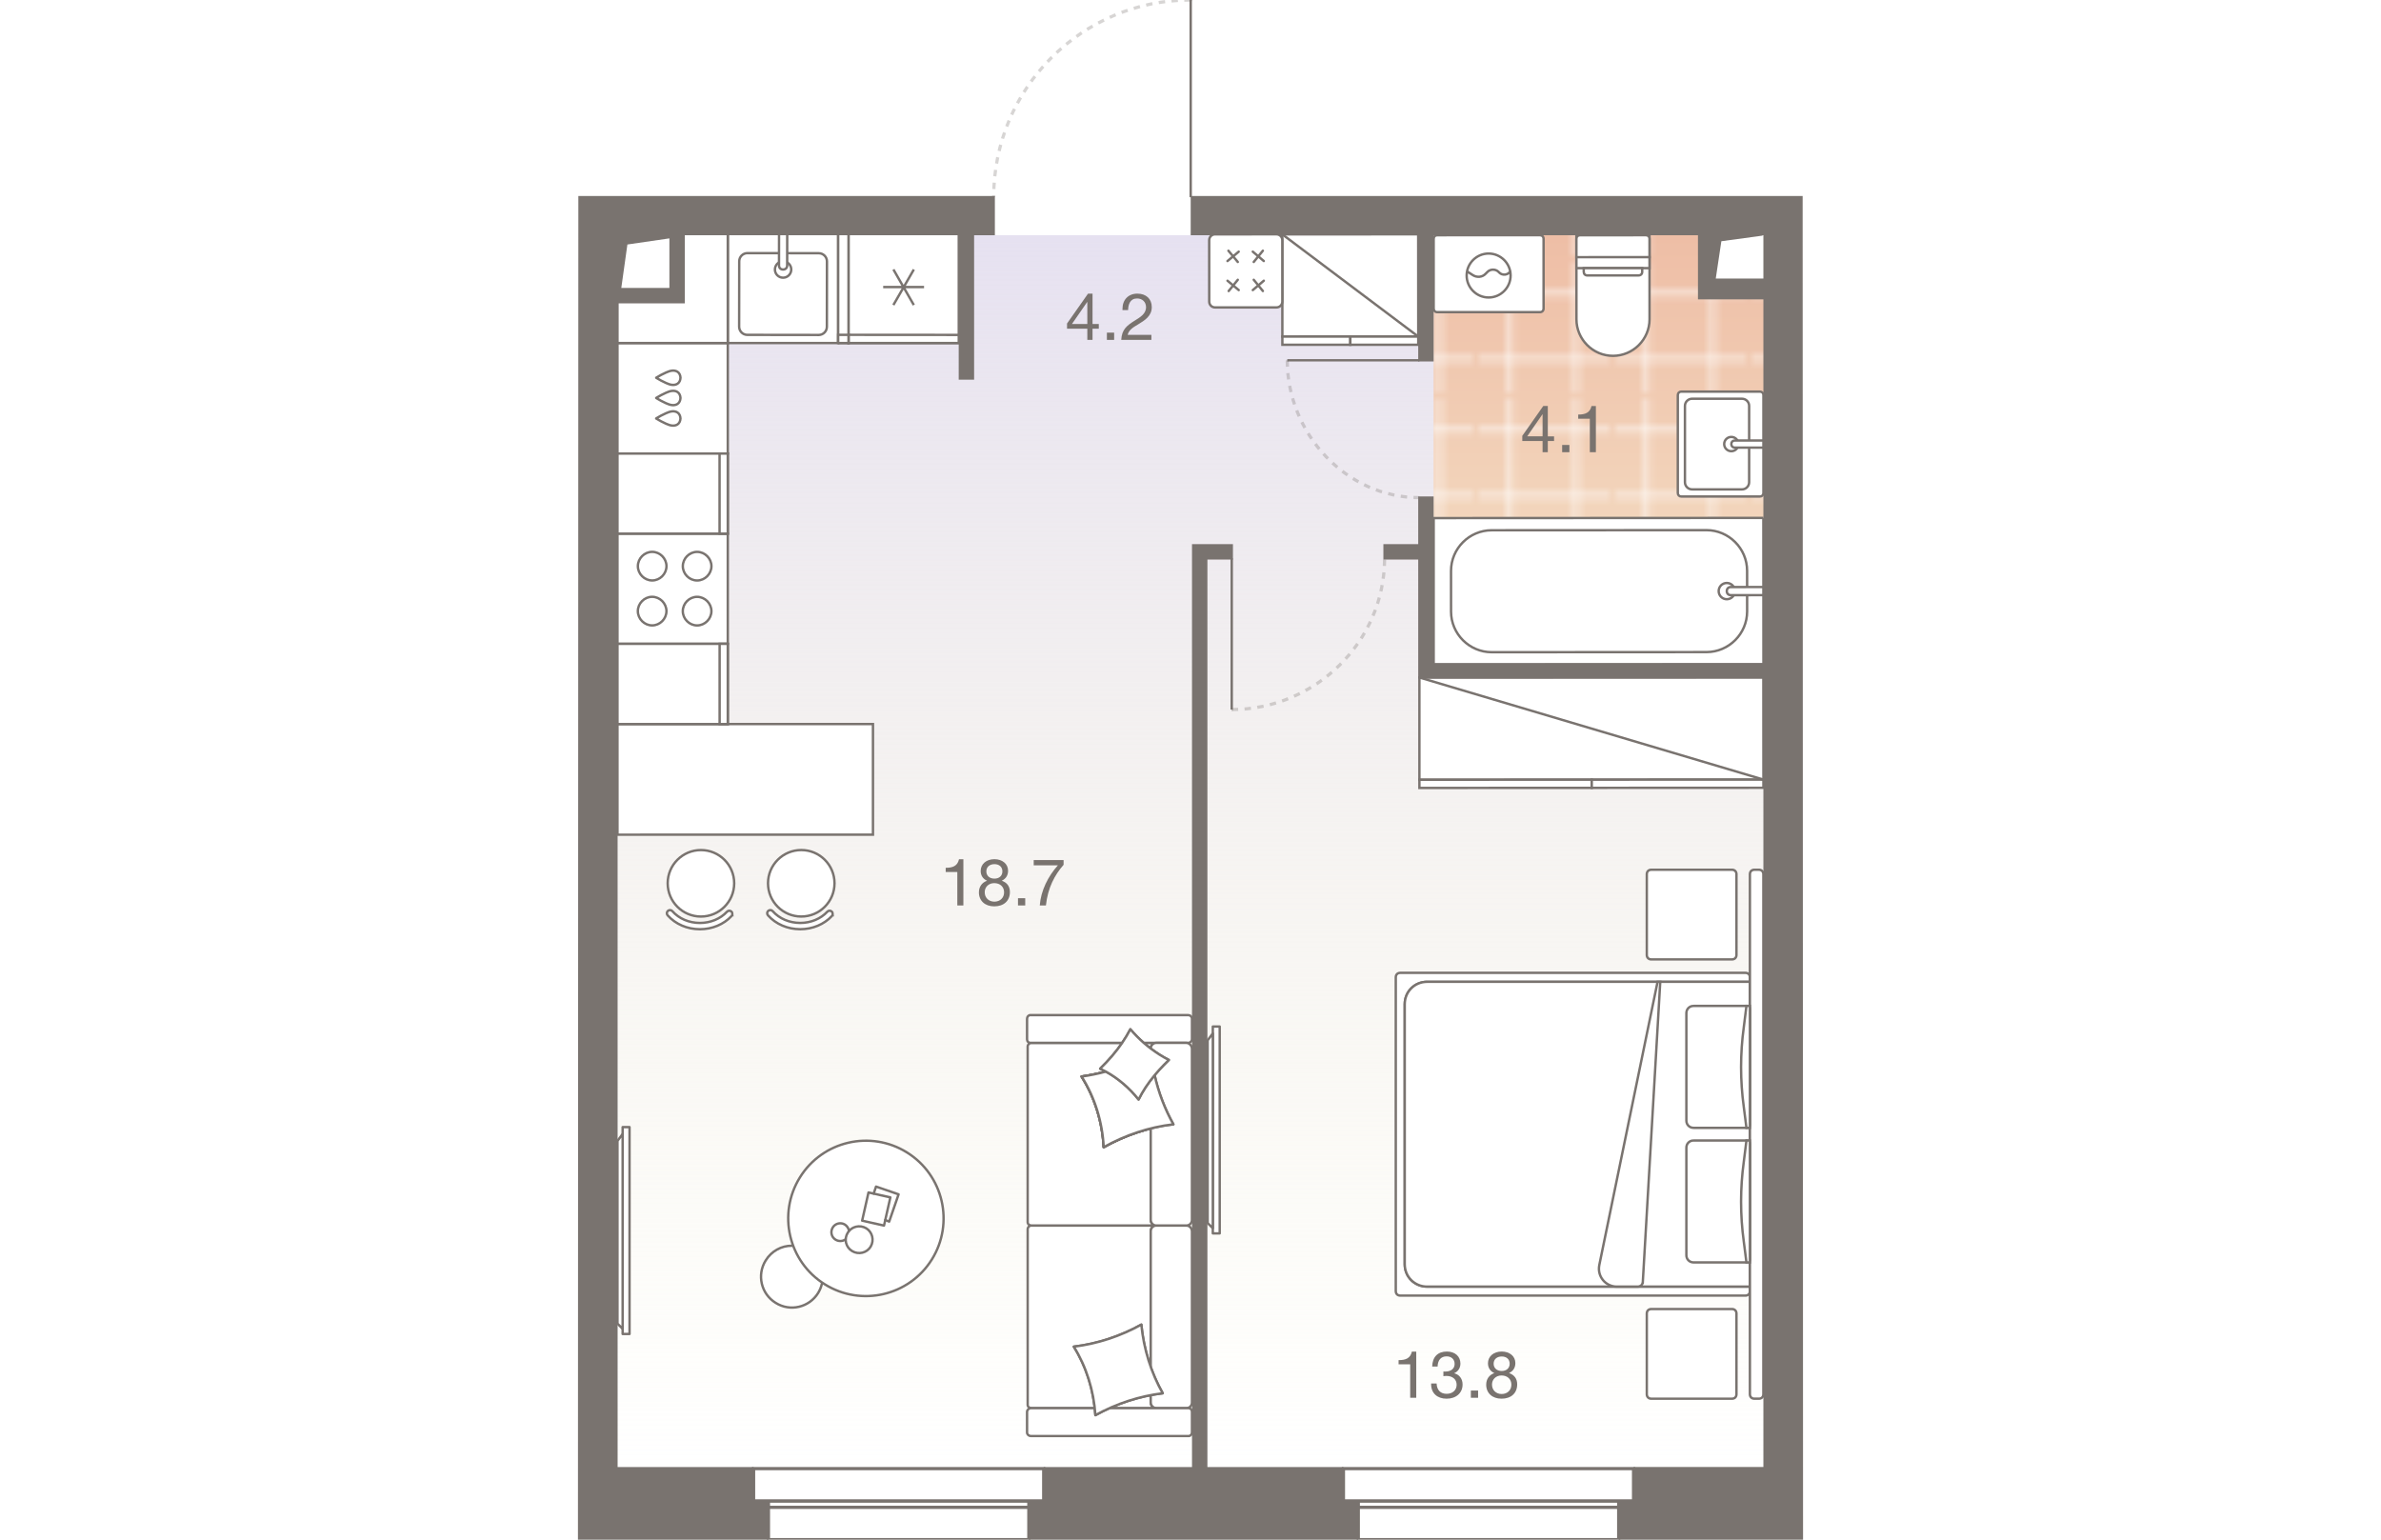 <?xml version="1.0" encoding="UTF-8"?><!-- DO NOT EDIT THIS, THIS FILE IS GENERATED FROM "2_03_1.original.svg" using transform-svgs.js script --><svg id="plan" xmlns="http://www.w3.org/2000/svg" xmlns:xlink="http://www.w3.org/1999/xlink" viewBox="0 0 500 480" width="883" height="571"><defs><linearGradient id="New_Gradient_Swatch_1" x1="251.088" y1="73.341" x2="251.088" y2="457.386" gradientUnits="userSpaceOnUse"><stop offset="0" stop-color="#e6e1f1"/><stop offset="1" stop-color="#f3efd7" stop-opacity="0"/></linearGradient><linearGradient id="linear-gradient" x1="378.305" y1="69.847" x2="378.305" y2="208.662" gradientUnits="userSpaceOnUse"><stop offset="0" stop-color="#eebda5"/><stop offset="1" stop-color="#f5e1c7"/></linearGradient><pattern id="New_Pattern" x="0" y="0" width="20.195" height="20.195" patternTransform="translate(-21285.965 -25630.603) rotate(-180) scale(2.027)" patternUnits="userSpaceOnUse" viewBox="0 0 20.195 20.195"><g><rect width="20.195" height="20.195" fill="none"/><g><line x1="20.195" y1="5.049" x2="0" y2="5.049" fill="none" stroke="#fff" stroke-width=".5"/><line x1="0" y1="15.146" x2="20.195" y2="15.146" fill="none" stroke="#fff" stroke-width=".5"/><line x1="5.049" y1="0" x2="5.049" y2="20.195" fill="none" stroke="#fff" stroke-width=".5"/><line x1="15.147" y1="20.195" x2="15.147" y2="0" fill="none" stroke="#fff" stroke-width=".5"/></g></g></pattern></defs><g id="Floor"><path d="m410.795,92.131v-18.79H92.121v20.606h-20.763v363.439h359.459V92.131h-20.022Z" fill="url(#New_Gradient_Swatch_1)"/><g id="Wet_Floor"><polygon points="408.395 90.043 408.395 69.847 325.793 69.847 325.793 208.662 430.817 208.662 430.817 190.119 430.817 189.401 430.817 90.043 408.395 90.043" fill="url(#linear-gradient)"/><polygon points="408.395 90.043 408.395 69.847 325.793 69.847 325.793 208.662 430.817 208.662 430.817 190.119 430.817 189.401 430.817 90.043 408.395 90.043" fill="url(#New_Pattern)"/></g></g><g id="Furniture"><g id="bath"><g id="Bathroom"><g id="Sink"><path id="Vector_27" d="m403.031,154.79l24.462.002c.667,0,1.112-.445,1.112-1.112l.001-14.916.001-15.566c0-.667-.445-1.112-1.112-1.112l-24.462-.002c-.667,0-1.112.445-1.112,1.112l-.002,30.482c0,.667.445,1.112,1.112,1.112Z" fill="#fff" stroke="#79736f" stroke-width=".75"/><path id="Vector_28" d="m424.157,150.344l.001-23.811c0-1.223-1.001-2.224-2.224-2.224l-15.566-.001c-1.223,0-2.224,1.001-2.224,2.224l-.001,23.811c0,1.223,1.001,2.224,2.224,2.224l15.566.001c1.223,0,2.224-1.001,2.224-2.224Z" fill="#fff" stroke="#79736f" stroke-width=".75"/><circle id="Ellipse_108" cx="418.598" cy="138.438" r="2.224" fill="#fff" stroke="#79736f" stroke-width=".75"/><path id="Vector_29" d="m428.605,139.551v-2.224s-8.895-.001-8.895-.001c-.667,0-1.112.445-1.112,1.112s.445,1.112,1.112,1.112l8.895.001Z" fill="#fff" stroke="#79736f" stroke-width=".75"/></g><g id="Bath"><path id="Vector_53" d="m428.585,161.459l.025,45.618-102.801.056v-45.618l102.776-.056Z" fill="#fff" stroke="#79736f" stroke-width=".75"/><path id="Vector_54" d="m423.522,177.94l.007,12.672c.004,6.969-5.695,12.675-12.665,12.679l-66.961.036c-6.969.004-12.675-5.695-12.679-12.665l-.007-12.672c-.004-6.969,5.695-12.675,12.665-12.679l66.961-.036c6.969-.004,12.675,5.695,12.679,12.665Z" fill="#fff" stroke="#79736f" stroke-width=".75"/><circle id="Ellipse_109" cx="417.189" cy="184.279" r="2.534" fill="#fff" stroke="#79736f" stroke-width=".75"/><path id="Vector_55" d="m428.593,183.005l.001,2.534-10.137.005c-.76 0-1.267-.506-1.268-1.266-0-.76.506-1.267,1.266-1.268l10.137-.005Z" fill="#fff" stroke="#79736f" stroke-width=".75"/></g><g id="WC"><path id="Vector_23" d="m370.31,80.175l22.789-.012-.004-6.837-22.789.012.004,6.837Z" fill="#fff" stroke="#79736f" stroke-width=".75"/><path id="Vector_24" d="m370.306,74.478l.014,25.068c.003,6.267,5.134,11.392,11.401,11.388,6.267-.003,11.392-5.134,11.388-11.401l-.014-25.068c-0-.684-.456-1.139-1.14-1.139l-20.51.011c-.684 0-1.139.456-1.139,1.14Z" fill="#fff" stroke="#79736f" stroke-width=".75"/><path id="Vector_25" d="m370.311,83.594l22.789-.012-.002-3.418-22.789.012.002,3.418Z" fill="#fff" stroke="#79736f" stroke-width=".75"/><path id="Vector_26" d="m373.731,85.871l15.952-.009c.684-0,1.139-.456,1.139-1.14l-.001-1.139-18.231.01.001,1.139c0.0.684.456,1.139,1.14,1.139Z" fill="#fff" stroke="#79736f" stroke-width=".75"/></g><g id="Wash"><path id="Vector_59" d="m326.953,97.314l31.979-.003c.685,0,1.142-.457,1.142-1.142l-.002-21.7c0-.685-.457-1.142-1.142-1.142l-31.979.003c-.685,0-1.142.457-1.142,1.142l.002,21.7c0,.685.457,1.142,1.142,1.142Z" fill="#fff" stroke="#79736f" stroke-width=".75"/><g id="Vector_60"><path d="m336.089,84.521l1.942,1.256c1.256.799,2.97.685,3.997-.457l.571-.571c.914-.914,2.513-.914,3.426-0l.228.228c1.028,1.028,2.855.799,3.541-.571m-13.705,1.486c-0-3.769,3.083-6.853,6.852-6.853,3.769-0,6.853,3.083,6.853,6.852 0,3.769-3.083,6.853-6.852,6.853-3.769 0-6.853-3.083-6.853-6.852Z" fill="#fff"/><path d="m336.089,84.521l1.942,1.256c1.256.799,2.97.685,3.997-.457l.571-.571c.914-.914,2.513-.914,3.426-0l.228.228c1.028,1.028,2.855.799,3.541-.571m-13.705,1.486c-0-3.769,3.083-6.853,6.852-6.853,3.769-0,6.853,3.083,6.853,6.852 0,3.769-3.083,6.853-6.852,6.853-3.769 0-6.853-3.083-6.853-6.852Z" fill="none" stroke="#79736f" stroke-width=".75"/></g></g></g></g><g id="kitchens"><g id="Kitchen"><g id="bar_counter"><g><circle cx="97.378" cy="275.375" r="10.366" fill="#fff" stroke="#79736f" stroke-linecap="round" stroke-miterlimit="10" stroke-width=".75"/><path d="m107.194,284.909c0,.239-.088.48-.264.667-2.44,2.617-6.036,4.117-9.864,4.118-3.95.001-7.619-1.579-10.066-4.332-.359-.405-.323-1.022.082-1.382s1.022-.321,1.382.082c2.074,2.337,5.21,3.676,8.602,3.675,3.287-.001,6.361-1.274,8.434-3.495.369-.396.988-.417,1.382-.048.206.193.312.453.312.715Z" fill="#fff" stroke="#79736f" stroke-linecap="round" stroke-miterlimit="10" stroke-width=".75"/></g><g><circle cx="128.656" cy="275.368" r="10.366" fill="#fff" stroke="#79736f" stroke-linecap="round" stroke-miterlimit="10" stroke-width=".75"/><path d="m138.472,284.903c0,.239-.088.48-.264.667-2.44,2.617-6.036,4.117-9.864,4.118-3.95.001-7.619-1.579-10.066-4.332-.359-.405-.323-1.022.082-1.382.405-.359,1.022-.321,1.382.082,2.074,2.337,5.21,3.676,8.602,3.675,3.287-.001,6.361-1.274,8.434-3.495.369-.396.988-.417,1.382-.048.206.193.312.453.312.715Z" fill="#fff" stroke="#79736f" stroke-linecap="round" stroke-miterlimit="10" stroke-width=".75"/></g><polygon points="151.008 260.205 151.008 225.738 71.358 225.738 71.358 260.222 151.008 260.205" fill="#fff" stroke="#79736f" stroke-linecap="round" stroke-miterlimit="10" stroke-width=".75"/></g><g id="Dishwasher"><rect x="71.358" y="106.946" width="34.391" height="34.456" fill="#fff" stroke="#79736f" stroke-linecap="round" stroke-miterlimit="10" stroke-width=".75"/><path d="m83.427,130.469c.985.613,2.013,1.157,3.074,1.628.625.277,1.275.532,1.955.587.025.002.05.004.075.005.528.03,1.081-.077,1.53-.365.587-.377.898-1.085.922-1.779h.013c.001-.028-.007-.055-.007-.083s.008-.055.007-.083h-.013c-.023-.695-.333-1.403-.919-1.781-.448-.289-1.002-.397-1.529-.368-.025.001-.05.003-.075.005-.68.053-1.331.307-1.956.584-1.061.469-2.09,1.012-3.076,1.623.008.005.017.009.026.014-.009.005-.018.009-.026.014Z" fill="none" stroke="#79736f" stroke-linecap="round" stroke-linejoin="round" stroke-width=".75"/><path d="m83.432,124.086c.985.613,2.013,1.157,3.074,1.628.625.277,1.275.532,1.955.587.025.002.05.004.075.005.528.03,1.081-.077,1.53-.365.587-.377.898-1.085.922-1.779h.013c.001-.028-.007-.055-.007-.083s.008-.055.007-.083h-.013c-.023-.695-.333-1.403-.919-1.781-.448-.289-1.002-.397-1.529-.368-.025.001-.05.003-.075.005-.68.053-1.331.307-1.956.584-1.061.469-2.09,1.012-3.076,1.623.008.005.017.009.026.014-.009.005-.018.009-.026.014Z" fill="none" stroke="#79736f" stroke-linecap="round" stroke-linejoin="round" stroke-width=".75"/><path d="m83.437,117.777c.985.613,2.013,1.157,3.074,1.628.625.277,1.275.532,1.955.587.025.002.05.004.075.005.528.03,1.081-.077,1.53-.365.587-.377.898-1.085.922-1.779h.013c.001-.028-.007-.055-.007-.083s.008-.055.007-.083h-.013c-.023-.695-.333-1.403-.919-1.781-.448-.289-1.002-.397-1.529-.368-.025.001-.05.003-.075.005-.68.053-1.331.307-1.956.584-1.061.469-2.09,1.012-3.076,1.623.008.005.017.009.026.014-.009.005-.018.009-.026.014Z" fill="none" stroke="#79736f" stroke-linecap="round" stroke-linejoin="round" stroke-width=".75"/></g><g id="Oven"><path id="Vector_69" d="m105.75,200.72h-34.391v-34.356h34.391v34.356Z" fill="#fff" stroke="#79736f" stroke-width=".75"/><path id="Vector_70" d="m82.179,172.044c2.421.001,4.458,2.041,4.457,4.462-.001,2.421-2.041,4.458-4.462,4.457s-4.458-2.041-4.457-4.462c.001-2.421,2.041-4.458,4.462-4.457Z" fill="#fff" stroke="#79736f" stroke-width=".75"/><path id="Vector_71" d="m82.171,186.06c2.421.001,4.458,2.041,4.457,4.462-.001,2.421-2.041,4.458-4.462,4.457s-4.458-2.041-4.457-4.462c.001-2.421,2.041-4.458,4.462-4.457Z" fill="#fff" stroke="#79736f" stroke-width=".75"/><path id="Vector_72" d="m96.195,172.052c2.421.001,4.458,2.041,4.457,4.462-.001,2.421-2.041,4.458-4.462,4.457s-4.458-2.041-4.457-4.462c.001-2.421,2.041-4.458,4.462-4.457Z" fill="#fff" stroke="#79736f" stroke-width=".75"/><path id="Vector_73" d="m96.187,186.068c2.421.001,4.458,2.041,4.457,4.462-.001,2.421-2.041,4.458-4.462,4.457s-4.458-2.041-4.457-4.462c.001-2.421,2.041-4.458,4.462-4.457Z" fill="#fff" stroke="#79736f" stroke-width=".75"/></g><g id="Sink-2"><polygon points="140.159 72.584 140.159 106.946 105.75 106.946 105.75 72.531 140.159 72.584" fill="#fff" stroke="#79736f" stroke-linecap="round" stroke-miterlimit="10" stroke-width=".75"/><path id="Vector_77" d="m111.869,78.912l22.253.03c1.402.002,2.547,1.15,2.545,2.552l-.027,20.387c-.002,1.402-1.15,2.547-2.552,2.545l-22.253-.03c-1.402-.002-2.547-1.15-2.545-2.552l.027-20.387c.002-1.402,1.15-2.547,2.552-2.545Z" fill="#fff" stroke="#79736f" stroke-width=".75"/><circle id="Ellipse_108_3" cx="122.989" cy="84.023" r="2.548" fill="#fff" stroke="#79736f" stroke-width=".75"/><path id="Vector_78" d="m121.73,72.554l2.548.003-.014,10.194c-.001.764-.511,1.274-1.276,1.272-.764-.001-1.274-.511-1.272-1.276l.014-10.194Z" fill="#fff" stroke="#79736f" stroke-width=".75"/></g><g id="Fridge"><path id="Vector_68" d="m143.384,106.946v-34.415l34.376.026v34.389h-34.376Z" fill="#fff" stroke="#79736f" stroke-width=".75"/><polygon id="Rectangle_523" points="143.384 104.382 143.384 106.946 177.76 106.946 177.76 104.408 143.384 104.382" fill="#fff" stroke="#79736f" stroke-width=".75"/><path id="Vector_75" d="m157.374,95.092l6.379-11.08m-.008,11.085l-6.363-11.089m-3.19,5.476l12.742.01" fill="none" stroke="#79736f" stroke-width=".75"/></g><g><path id="Vector_68-2" d="m140.159,106.946v-34.416l3.225.002v34.413h-3.225Z" fill="#fff" stroke="#79736f" stroke-width=".75"/><rect id="Rectangle_523-2" x="140.159" y="104.387" width="3.225" height="2.56" fill="#fff" stroke="#79736f" stroke-width=".75"/></g><g><path id="Vector_68-3" d="m105.75,166.364h-34.391v-24.961h34.391v24.961Z" fill="#fff" stroke="#79736f" stroke-width=".75"/><rect id="Rectangle_523-3" x="103.187" y="141.402" width="2.563" height="24.961" fill="#fff" stroke="#79736f" stroke-width=".75"/></g><g><path id="Vector_68-4" d="m105.75,225.738h-34.391v-25.018h34.391v25.018Z" fill="#fff" stroke="#79736f" stroke-width=".75"/><rect id="Rectangle_523-4" x="103.206" y="200.72" width="2.543" height="25.018" fill="#fff" stroke="#79736f" stroke-width=".75"/></g><polygon points="71.358 72.531 105.75 72.557 105.75 106.946 71.358 106.946 71.358 72.531" fill="#fff" stroke="#79736f" stroke-linecap="round" stroke-miterlimit="10" stroke-width=".75"/></g></g><g id="sofa"><g id="Wardrobe"><path id="Vector_45" d="m428.604,243.044l-107.243.047v-31.878s107.222-.047,107.222-.047l.022,31.878Z" fill="#fff" stroke="#79736f" stroke-width=".75"/><path id="Vector_46" d="m375.099,245.618l-53.738.024v-2.55s53.736-.024,53.736-.024l.002,2.55Z" fill="#fff" stroke="#79736f" stroke-width=".75"/><path id="Vector_47" d="m428.606,245.594l-53.508.024-.002-2.55,53.508-.024.002,2.55Z" fill="#fff" stroke="#79736f" stroke-width=".75"/><path id="Vector_48" d="m321.361,211.213l107.243,31.831" fill="none" stroke="#79736f" stroke-width=".75"/></g><g id="Wardrobe-2"><path id="Vector_45-2" d="m321.002,104.926l-42.361.013-.019-31.878,42.361-.013.019,31.878Z" fill="#fff" stroke="#79736f" stroke-width=".75"/><path id="Vector_46-2" d="m299.823,107.483l-21.18.006-.002-2.55,21.18-.006.002,2.55Z" fill="#fff" stroke="#79736f" stroke-width=".75"/><path id="Vector_47-2" d="m321.004,107.476l-21.18.006-.002-2.55,21.18-.006.002,2.55Z" fill="#fff" stroke="#79736f" stroke-width=".75"/><path id="Vector_48-2" d="m278.623,73.061l42.38,31.865" fill="none" stroke="#79736f" stroke-width=".75"/></g><g id="Small_table"><g><path d="m125.79,388.365c-3.319-.036-6.429,1.675-8.213,4.574-2.832,4.506-1.437,10.446,3.104,13.243,4.506,2.832,10.446,1.437,13.243-3.104.524-.873.944-1.851,1.154-2.83" fill="#fff" stroke="#79736f" stroke-linecap="round" stroke-linejoin="round" stroke-width=".75"/><path d="m128.246,367.043c7.062-11.355,22.006-14.823,33.361-7.761,11.355,7.062,14.823,22.006,7.761,33.361-7.062,11.355-22.006,14.823-33.361,7.761-11.356-7.062-14.823-22.006-7.761-33.361" fill="#fff" stroke="#79736f" stroke-linecap="round" stroke-linejoin="round" stroke-width=".75"/><polyline points="154.844 380.342 156.063 380.844 158.997 372.344 151.964 369.923 151.23 372.122" fill="none" stroke="#79736f" stroke-linecap="round" stroke-linejoin="round" stroke-width=".75"/><rect x="147.528" y="373.428" width="9.013" height="6.987" transform="translate(-249.094 442.35) rotate(-77.297)" fill="none" stroke="#79736f" stroke-linecap="round" stroke-linejoin="round" stroke-width=".75"/><path d="m143.164,384.283c1.173-1.905,3.738-2.563,5.753-1.353,1.905,1.173,2.563,3.738,1.353,5.753-1.173,1.905-3.738,2.563-5.753,1.353-2.015-1.21-2.6-3.775-1.353-5.753" fill="none" stroke="#79736f" stroke-linecap="round" stroke-linejoin="round" stroke-width=".75"/><path d="m143.531,383.697c-.11-.769-.622-1.502-1.245-1.906-1.245-.807-3.004-.441-3.811.878-.806,1.319-.441,3.004.878,3.811.952.587,2.235.55,3.114-.109" fill="none" stroke="#79736f" stroke-linecap="round" stroke-linejoin="round" stroke-width=".75"/></g></g><g id="TV"><g id="TV-2"><path id="Vector_30" d="m75.12,415.873h-2.15v-64.489h2.15v64.489Z" fill="#fff" stroke="#79736f" stroke-linecap="round" stroke-linejoin="round" stroke-width=".75"/><path id="Vector_31" d="m71.358,412.649l1.612,1.612v-60.727s-1.612,2.15-1.612,2.15v56.965Z" fill="#fff" stroke="#79736f" stroke-linecap="round" stroke-linejoin="round" stroke-width=".75"/></g></g><g id="TV-3"><g id="TV-4"><path id="Vector_30-2" d="m259.108,384.514h-2.15v-64.489h2.15v64.489Z" fill="#fff" stroke="#79736f" stroke-linecap="round" stroke-linejoin="round" stroke-width=".75"/><path id="Vector_31-2" d="m255.346,381.29l1.612,1.612v-60.727s-1.612,2.15-1.612,2.15v56.965Z" fill="#fff" stroke="#79736f" stroke-linecap="round" stroke-linejoin="round" stroke-width=".75"/></g></g><g id="Ottoman"><g><path d="m276.801,95.838c1.023-0,1.826-.804,1.825-1.827l-.008-19.138c-0-1.023-.804-1.826-1.827-1.825l-19.138.008c-1.023 0-1.826.804-1.825,1.827l.008,19.138c0,1.023.804,1.826,1.827,1.825l19.138-.008Z" fill="#fff" stroke="#79736f" stroke-linecap="round" stroke-linejoin="round" stroke-width=".75"/><g id="Pouf_3"><g><g><line x1="261.82" y1="78.167" x2="264.743" y2="81.672" fill="#fff" stroke="#79736f" stroke-linecap="round" stroke-linejoin="round" stroke-width=".75"/><line x1="265.034" y1="78.458" x2="261.529" y2="81.381" fill="#fff" stroke="#79736f" stroke-linecap="round" stroke-linejoin="round" stroke-width=".75"/></g><g><line x1="261.532" y1="87.517" x2="265.039" y2="90.437" fill="#fff" stroke="#79736f" stroke-linecap="round" stroke-linejoin="round" stroke-width=".75"/><line x1="264.745" y1="87.223" x2="261.898" y2="90.731" fill="#fff" stroke="#79736f" stroke-linecap="round" stroke-linejoin="round" stroke-width=".75"/></g><g><line x1="272.558" y1="78.163" x2="269.71" y2="81.67" fill="#fff" stroke="#79736f" stroke-linecap="round" stroke-linejoin="round" stroke-width=".75"/><line x1="269.417" y1="78.456" x2="272.851" y2="81.377" fill="#fff" stroke="#79736f" stroke-linecap="round" stroke-linejoin="round" stroke-width=".75"/></g><g><line x1="272.853" y1="87.512" x2="269.422" y2="90.436" fill="#fff" stroke="#79736f" stroke-linecap="round" stroke-linejoin="round" stroke-width=".75"/><line x1="269.712" y1="87.221" x2="272.563" y2="90.726" fill="#fff" stroke="#79736f" stroke-linecap="round" stroke-linejoin="round" stroke-width=".75"/></g></g></g></g></g><g id="Bed"><g id="Vector_64"><path d="m422.997,303.29h-107.606c-.839,0-1.397.559-1.397,1.397v97.824c0,.839.559,1.397,1.397,1.397h107.606c.839,0,1.397-.559,1.397-1.397v-97.824c0-.839-.559-1.397-1.397-1.397Z" fill="#fff" stroke="#79736f" stroke-width=".75"/></g><g id="Vector_65"><path d="m424.395,306.085h-100.619c-3.913,0-6.987,3.075-6.987,6.987v81.054c0,3.913,3.075,6.987,6.987,6.987h100.619s0-95.029,0-95.029Z" fill="#fff" stroke="#79736f" stroke-width=".75"/><path d="m424.395,306.085h-100.619c-3.913,0-6.987,3.075-6.987,6.987v81.054c0,3.913,3.075,6.987,6.987,6.987h100.619s0-95.029,0-95.029Z" fill="#fff" stroke="#79736f" stroke-width=".75"/></g><g id="Rectangle_300"><path d="m393.65,408.102h25.155c.839,0,1.397.559,1.397,1.397v25.155c0,.839-.559,1.397-1.397,1.397h-25.155c-.839,0-1.397-.559-1.397-1.397v-25.155c0-.839.559-1.397,1.397-1.397Z" fill="#fff" stroke="#79736f" stroke-width=".75"/></g><g id="Rectangle_301"><path d="m393.65,271.148h25.155c.839,0,1.397.559,1.397,1.397v25.155c0,.839-.559,1.397-1.397,1.397h-25.155c-.839,0-1.397-.559-1.397-1.397v-25.155c0-.839.559-1.397,1.397-1.397Z" fill="#fff" stroke="#79736f" stroke-width=".75"/></g><path id="Vector_317" d="m390.995,399.856l5.45-93.771h-.839s-18.167,88.321-18.167,88.321c-.699,3.494,1.956,6.708,5.45,6.708h6.428c.978,0,1.537-.559,1.677-1.258Z" fill="#fff" stroke="#79736f" stroke-width=".75"/><path id="Rectangle_302" d="m425.792,271.148h1.397c.839,0,1.397.559,1.397,1.397v162.108c0,.839-.559,1.397-1.397,1.397h-1.397c-.839,0-1.397-.559-1.397-1.397v-162.108c0-.839.559-1.397,1.397-1.397Z" fill="#fff" stroke="#79736f" stroke-width=".75"/><g><g id="Rectangle_307"><path d="m406.826,355.556h16.77c.419,0,.799.419.799.839v36.335c0,.419-.38.839-.799.839h-16.77c-1.258,0-2.236-.978-2.236-2.236v-33.54c0-1.258.978-2.236,2.236-2.236Z" fill="#fff" stroke="#79736f" stroke-width=".75"/></g><path id="Rectangle_308" d="m423.316,393.568l-.839-6.568c-1.118-8.245-1.118-16.49,0-24.735l.839-6.708h1.079s0,38.012,0,38.012h-1.079Z" fill="#fff" stroke="#79736f" stroke-width=".75"/></g><g><g id="Rectangle_307-2"><path d="m406.826,313.602h16.77c.419,0,.799.419.799.839v36.335c0,.419-.38.839-.799.839h-16.77c-1.258,0-2.236-.978-2.236-2.236v-33.54c0-1.258.978-2.236,2.236-2.236Z" fill="#fff" stroke="#79736f" stroke-width=".75"/></g><path id="Rectangle_308-2" d="m423.316,351.613l-.839-6.568c-1.118-8.245-1.118-16.49,0-24.735l.839-6.708h1.079s0,38.012,0,38.012h-1.079Z" fill="#fff" stroke="#79736f" stroke-width=".75"/></g></g><g id="sofa-2"><g><path d="m237.601,437.213v-2.266h0c-4.387.832-8.697,2.203-12.837,4.057h14.616c-.964.001-1.778-.803-1.779-1.79Z" fill="#fff" stroke="#79736f" stroke-linecap="round" stroke-linejoin="round" stroke-width=".75"/><path d="m199.239,437.956c.001.648.573,1.048,1.207,1.047h19.698c-.765-6.926-2.98-13.504-6.517-19.173,7.253-.871,14.511-3.24,21.049-6.873.436,4.539,1.421,8.993,2.926,13.217h0v-42.319c-.001-.987.754-1.782,1.718-1.783h-38.935c-.633.001-1.146.522-1.145,1.169v54.714Z" fill="#fff" stroke="#79736f" stroke-linecap="round" stroke-linejoin="round" stroke-width=".75"/></g><g><path d="m237.601,326.885c.016-.972.765-1.763,1.718-1.764h-3.901c.702.616,1.446,1.205,2.183,1.764Z" fill="#fff" stroke="#79736f" stroke-linecap="round" stroke-linejoin="round" stroke-width=".75"/><path d="m199.239,381.017c.001.648.573,1.056,1.207,1.055h38.873c-.964.001-1.717-.811-1.718-1.798v-28.483c-5.111,1.272-10.078,3.268-14.656,5.848-.41-7.861-2.752-15.508-6.888-22.026,2.214-.285,5.346-.918,7.562-1.54l-1.783-.903c2.731-2.652,5.003-5.317,6.87-8.05h-28.322c-.633.001-1.146.535-1.145,1.182v54.714Z" fill="#fff" stroke="#79736f" stroke-linecap="round" stroke-linejoin="round" stroke-width=".75"/></g><path d="m200.084,316.46h49.183c.612-.001,1.188.48,1.189,1.106v6.412c.001.626-.568,1.141-1.18,1.142h-13.856c-1.469-1.29-2.861-2.702-4.17-4.235-.746,1.435-1.6,2.843-2.55,4.235h-28.606c-.612.001-1.046-.461-1.047-1.087v-6.412c-.001-.626.425-1.161,1.037-1.162Z" fill="#fff" stroke="#79736f" stroke-linecap="round" stroke-linejoin="round" stroke-width=".75"/><path d="m238.798,335.214c-2.101,2.531-3.733,5.011-4.982,7.557-2.866-3.615-6.408-6.621-10.197-8.697-2.216.622-5.348,1.256-7.562,1.54,4.136,6.518,6.478,14.165,6.888,22.026,6.652-3.748,14.126-6.265,21.668-7.119h.047c-2.631-4.682-4.673-10-5.842-15.306l-.02-.001Z" fill="#fff" stroke="#79736f" stroke-linecap="round" stroke-linejoin="round" stroke-width=".75"/><path d="m238.798,335.214c-2.101,2.531-3.733,5.011-4.982,7.557-2.866-3.615-6.408-6.621-10.197-8.697-2.216.622-5.348,1.256-7.562,1.54,4.136,6.518,6.478,14.165,6.888,22.026,6.652-3.748,14.126-6.265,21.668-7.119h.047c-2.631-4.682-4.673-10-5.842-15.306l-.02-.001Z" fill="#fff" stroke="#79736f" stroke-linecap="round" stroke-linejoin="round" stroke-width=".75"/><path d="m248.722,382.072h-9.403c-.964.001-1.719.796-1.718,1.783v42.319c1.024,2.901,2.245,5.55,3.734,8.181-1.237.148-2.5.357-3.734.591v2.266c.001.987.816,1.791,1.78,1.79h9.342c.964-.001,1.734-.763,1.733-1.749v-53.357c-.001-.987-.769-1.825-1.733-1.824Z" fill="#fff" stroke="#79736f" stroke-linecap="round" stroke-linejoin="round" stroke-width=".75"/><path d="m243.244,330.445c-2.223,2.157-4.091,4.233-5.657,6.29v.008c.387-.508.787-1.018,1.212-1.529l.02.001c1.169,5.306,3.211,10.624,5.842,15.306h-.047c-2.351.266-4.697.694-7.012,1.27v28.483c.001.987.754,1.799,1.718,1.798h9.403c.964-.001,1.734-.77,1.733-1.757v-53.357c-.001-.987-.831-1.838-1.795-1.837h-9.342c-.953.001-1.702.792-1.718,1.764,1.79,1.358,3.657,2.547,5.643,3.56Z" fill="#fff" stroke="#79736f" stroke-linecap="round" stroke-linejoin="round" stroke-width=".75"/><path d="m238.798,335.214c-2.101,2.531-3.733,5.011-4.982,7.557-2.866-3.615-6.408-6.621-10.197-8.697-2.216.622-5.348,1.256-7.562,1.54,4.136,6.518,6.478,14.165,6.888,22.026,6.652-3.748,14.126-6.265,21.668-7.119h.047c-2.631-4.682-4.673-10-5.842-15.306l-.02-.001Z" fill="#fff" stroke="#79736f" stroke-linecap="round" stroke-linejoin="round" stroke-width=".75"/><path d="m199.047,446.585c.001.626.567,1.107,1.179,1.106h49.183c.612-.001,1.048-.535,1.047-1.162v-6.412c-.001-.626-.445-1.116-1.057-1.115h-24.634c-1.482.665-2.991,1.398-4.413,2.185-.047-.728-.116-1.464-.195-2.185h-19.94c-.612.001-1.17.544-1.17,1.171v6.412Z" fill="#fff" stroke="#79736f" stroke-linecap="round" stroke-linejoin="round" stroke-width=".75"/><path d="m213.626,419.83c7.253-.872,14.511-3.24,21.049-6.873.73,7.6,3.025,14.977,6.66,21.401-7.229.864-14.46,3.221-20.983,6.83-.504-7.73-2.816-15.093-6.725-21.358Z" fill="#fff" stroke="#79736f" stroke-linecap="round" stroke-linejoin="round" stroke-width=".75"/><path d="m221.836,333.171l1.783.903c3.789,2.076,7.331,5.082,10.197,8.697,1.25-2.545,2.881-5.026,4.982-7.557-.424.511-.825,1.021-1.212,1.529v-.008c1.566-2.057,3.434-4.133,5.657-6.29-1.986-1.012-3.853-2.202-5.643-3.56-.737-.559-1.481-1.148-2.183-1.764h.001c-1.469-1.29-2.861-2.702-4.17-4.235-.746,1.435-1.6,2.843-2.55,4.235h.007c-1.867,2.733-4.139,5.399-6.87,8.05Z" fill="#fff" stroke="#79736f" stroke-linecap="round" stroke-linejoin="round" stroke-width=".75"/></g></g></g><g id="Windows"><g id="Window"><g id="LINE"><line x1="428.972" y1="210.857" x2="428.972" y2="206.836" fill="none" stroke="#79736f" stroke-miterlimit="10"/></g></g><g id="Window-2"><rect x="118.425" y="467.918" width="81.175" height="2.013" fill="#fff" stroke="#79736f"/><rect x="113.794" y="457.851" width="90.437" height="10.066" fill="#fff" stroke="#79736f"/><rect x="118.425" y="469.932" width="81.175" height="10.066" fill="#fff" stroke="#79736f"/></g><g id="Window-3"><rect x="302.313" y="467.918" width="81.175" height="2.013" fill="#fff" stroke="#79736f"/><rect x="297.681" y="457.851" width="90.437" height="10.066" fill="#fff" stroke="#79736f"/><rect x="302.313" y="469.932" width="81.175" height="10.066" fill="#fff" stroke="#79736f"/></g></g><g id="Doors"><g id="LINE-2"><line x1="250.061" y1="61.475" x2="250.061" y2="-.002" fill="none" stroke="#79736f" stroke-linejoin="round" stroke-width=".75"/></g><path d="m250.061-.002c.001 0-0.0.001,0,0" fill="none" isolation="isolate" opacity=".3" stroke="#79736f" stroke-dasharray="0 0 2 2"/><path d="m250.061-.002c-33.953,0-61.421,27.524-61.421,61.476" fill="none" isolation="isolate" opacity=".3" stroke="#79736f" stroke-dasharray="0 0 2 2"/><g id="LINE-3"><line x1="321.364" y1="112.322" x2="280.164" y2="112.322" fill="none" stroke="#79736f" stroke-linejoin="round" stroke-width=".75"/></g><path d="m280.164,112.322c.001,0,0,.001,0,0" fill="none" isolation="isolate" opacity=".3" stroke="#79736f" stroke-dasharray="0 0 2 2"/><path d="m280.164,112.322c0,22.847,18.354,42.819,41.2,42.819" fill="none" isolation="isolate" opacity=".3" stroke="#79736f" stroke-dasharray="0 0 2 2"/><g id="LINE-4"><line x1="262.859" y1="174.086" x2="262.859" y2="221.199" fill="none" stroke="#79736f" stroke-linejoin="round" stroke-width=".75"/></g><path d="m262.859,221.199c.001,0,0,.001,0,0" fill="none" isolation="isolate" opacity=".3" stroke="#79736f" stroke-dasharray="0 0 2 2"/><path d="m262.859,221.199c26.02,0,47.646-21.093,47.646-47.113" fill="none" isolation="isolate" opacity=".3" stroke="#79736f" stroke-dasharray="0 0 2 2"/></g><g id="Walls"><g id="monolith"><g><path d="m59.162,61.1l-.125,419.398h59.388v-12.58h-4.631v-10.566h-42.391V94.577h20.945v-21.236h85.39v45.02h4.804v-45.02h6.473v-12.241H59.162Zm15.289,15.124l13.094-1.907v15.456h-14.993l1.899-13.55Z" fill="#79736f"/><path d="m388.118,457.351v10.566h-4.631v12.584l57.475-.255-.125-419.147h-190.776v12.241h70.928v39.357h4.804v-39.357h82.409v19.994h20.395v113.427h-102.804v-51.996h-4.804v14.877h-10.858v4.804h10.858v37.119h107.608v245.785h-40.478Zm27.377-382.145l12.825-1.745-.008-.121h.284v13.489h-14.844l1.743-11.623Z" fill="#79736f"/><polygon points="297.681 457.351 255.272 457.351 255.272 174.447 263.234 174.447 263.234 169.643 250.469 169.643 250.469 457.351 204.231 457.351 204.231 467.918 199.6 467.918 199.6 480.498 302.313 480.498 302.313 467.918 297.681 467.918 297.681 457.351" fill="#79736f"/></g></g></g><g id="Numbers"><g><path d="m179.196,282.278h-1.892v-10.435h-3.621v-1.302c2.136,0,3.661-.508,4.149-2.665h1.363v14.401Z" fill="#79736f"/><path d="m184.586,271.539c0-2.177,1.77-3.682,4.292-3.682,2.481,0,4.252,1.485,4.252,3.6,0,1.424-.671,2.502-1.973,3.112,1.688.59,2.542,1.79,2.542,3.519,0,2.746-1.892,4.475-4.882,4.475-2.868,0-4.78-1.729-4.78-4.353,0-1.75.915-3.051,2.542-3.641-1.261-.529-1.993-1.627-1.993-3.03Zm1.261,6.63c0,1.709,1.261,2.929,3.01,2.929,1.79,0,3.031-1.2,3.031-2.909s-1.241-2.868-3.072-2.868c-1.728,0-2.969,1.2-2.969,2.847Zm.508-6.509c0,1.363,1.017,2.258,2.522,2.258s2.481-.895,2.481-2.258c0-1.383-.976-2.257-2.481-2.257s-2.522.894-2.522,2.257Z" fill="#79736f"/><path d="m198.477,282.278h-2.258v-2.258h2.258v2.258Z" fill="#79736f"/><path d="m210.437,269.606c-2.787,3.173-4.922,7.2-5.512,12.672h-1.912c.326-4.597,2.603-9.133,5.655-12.509h-7.546v-1.647h9.316v1.485Z" fill="#79736f"/></g><g><path d="m363.343,137.499h-1.953v3.478h-1.627v-3.478h-6.326v-1.627l6.55-9.315h1.403v9.479h1.953v1.464Zm-3.58-8.4l-4.8,6.936h4.8v-6.936Z" fill="#79736f"/><path d="m368.122,140.977h-2.258v-2.258h2.258v2.258Z" fill="#79736f"/><path d="m376.38,140.977h-1.892v-10.435h-3.621v-1.302c2.136,0,3.661-.508,4.149-2.665h1.363v14.401Z" fill="#79736f"/></g><g><path d="m221.414,102.482h-1.953v3.478h-1.627v-3.478h-6.326v-1.627l6.55-9.315h1.403v9.479h1.953v1.464Zm-3.58-8.4l-4.8,6.936h4.8v-6.936Z" fill="#79736f"/><path d="m226.193,105.96h-2.258v-2.258h2.258v2.258Z" fill="#79736f"/><path d="m237.807,105.96h-9.398c.183-3.315,1.79-4.495,4.292-6.061,1.546-.976,3.438-2.034,3.438-4.129,0-1.607-1.139-2.726-2.787-2.726-2.156,0-2.766,1.831-2.807,3.621h-1.749v-.386c0-2.848,1.851-4.739,4.637-4.739,2.726,0,4.496,1.647,4.496,4.19,0,2.807-2.197,4.149-4.312,5.431-1.322.793-2.827,1.607-3.213,3.234h7.404v1.566Z" fill="#79736f"/></g><g><path d="m320.379,435.767h-1.892v-10.435h-3.621v-1.302c2.136,0,3.661-.508,4.149-2.664h1.363v14.4Z" fill="#79736f"/><path d="m329.918,421.346c2.542,0,4.231,1.505,4.231,3.763,0,1.363-.732,2.481-1.973,3.011,1.627.387,2.644,1.728,2.644,3.478.021,2.686-2.034,4.455-4.983,4.455-2.909,0-4.82-1.73-4.82-4.475v-.265h1.708c.081,2.055,1.22,3.214,3.132,3.214,1.831,0,3.112-1.14,3.112-2.808,0-1.688-1.241-2.766-3.193-2.766-.346,0-.508.021-.935.081v-1.464c.285.019.387.019.59.019,1.79,0,2.909-.915,2.909-2.38,0-1.424-.997-2.359-2.502-2.359-1.729,0-2.746,1.14-2.807,3.174h-1.688c.082-2.99,1.729-4.679,4.577-4.679Z" fill="#79736f"/><path d="m339.66,435.767h-2.258v-2.258h2.258v2.258Z" fill="#79736f"/><path d="m342.732,425.028c0-2.177,1.77-3.682,4.292-3.682,2.481,0,4.252,1.485,4.252,3.601,0,1.424-.671,2.502-1.973,3.111,1.688.59,2.542,1.79,2.542,3.519,0,2.745-1.892,4.475-4.882,4.475-2.868,0-4.78-1.73-4.78-4.353,0-1.75.915-3.052,2.542-3.642-1.261-.528-1.993-1.627-1.993-3.03Zm1.261,6.631c0,1.709,1.261,2.929,3.01,2.929,1.79,0,3.031-1.2,3.031-2.908,0-1.709-1.241-2.868-3.072-2.868-1.728,0-2.969,1.2-2.969,2.848Zm.508-6.509c0,1.362,1.017,2.258,2.522,2.258s2.481-.895,2.481-2.258c0-1.383-.976-2.258-2.481-2.258s-2.522.894-2.522,2.258Z" fill="#79736f"/></g></g></svg>